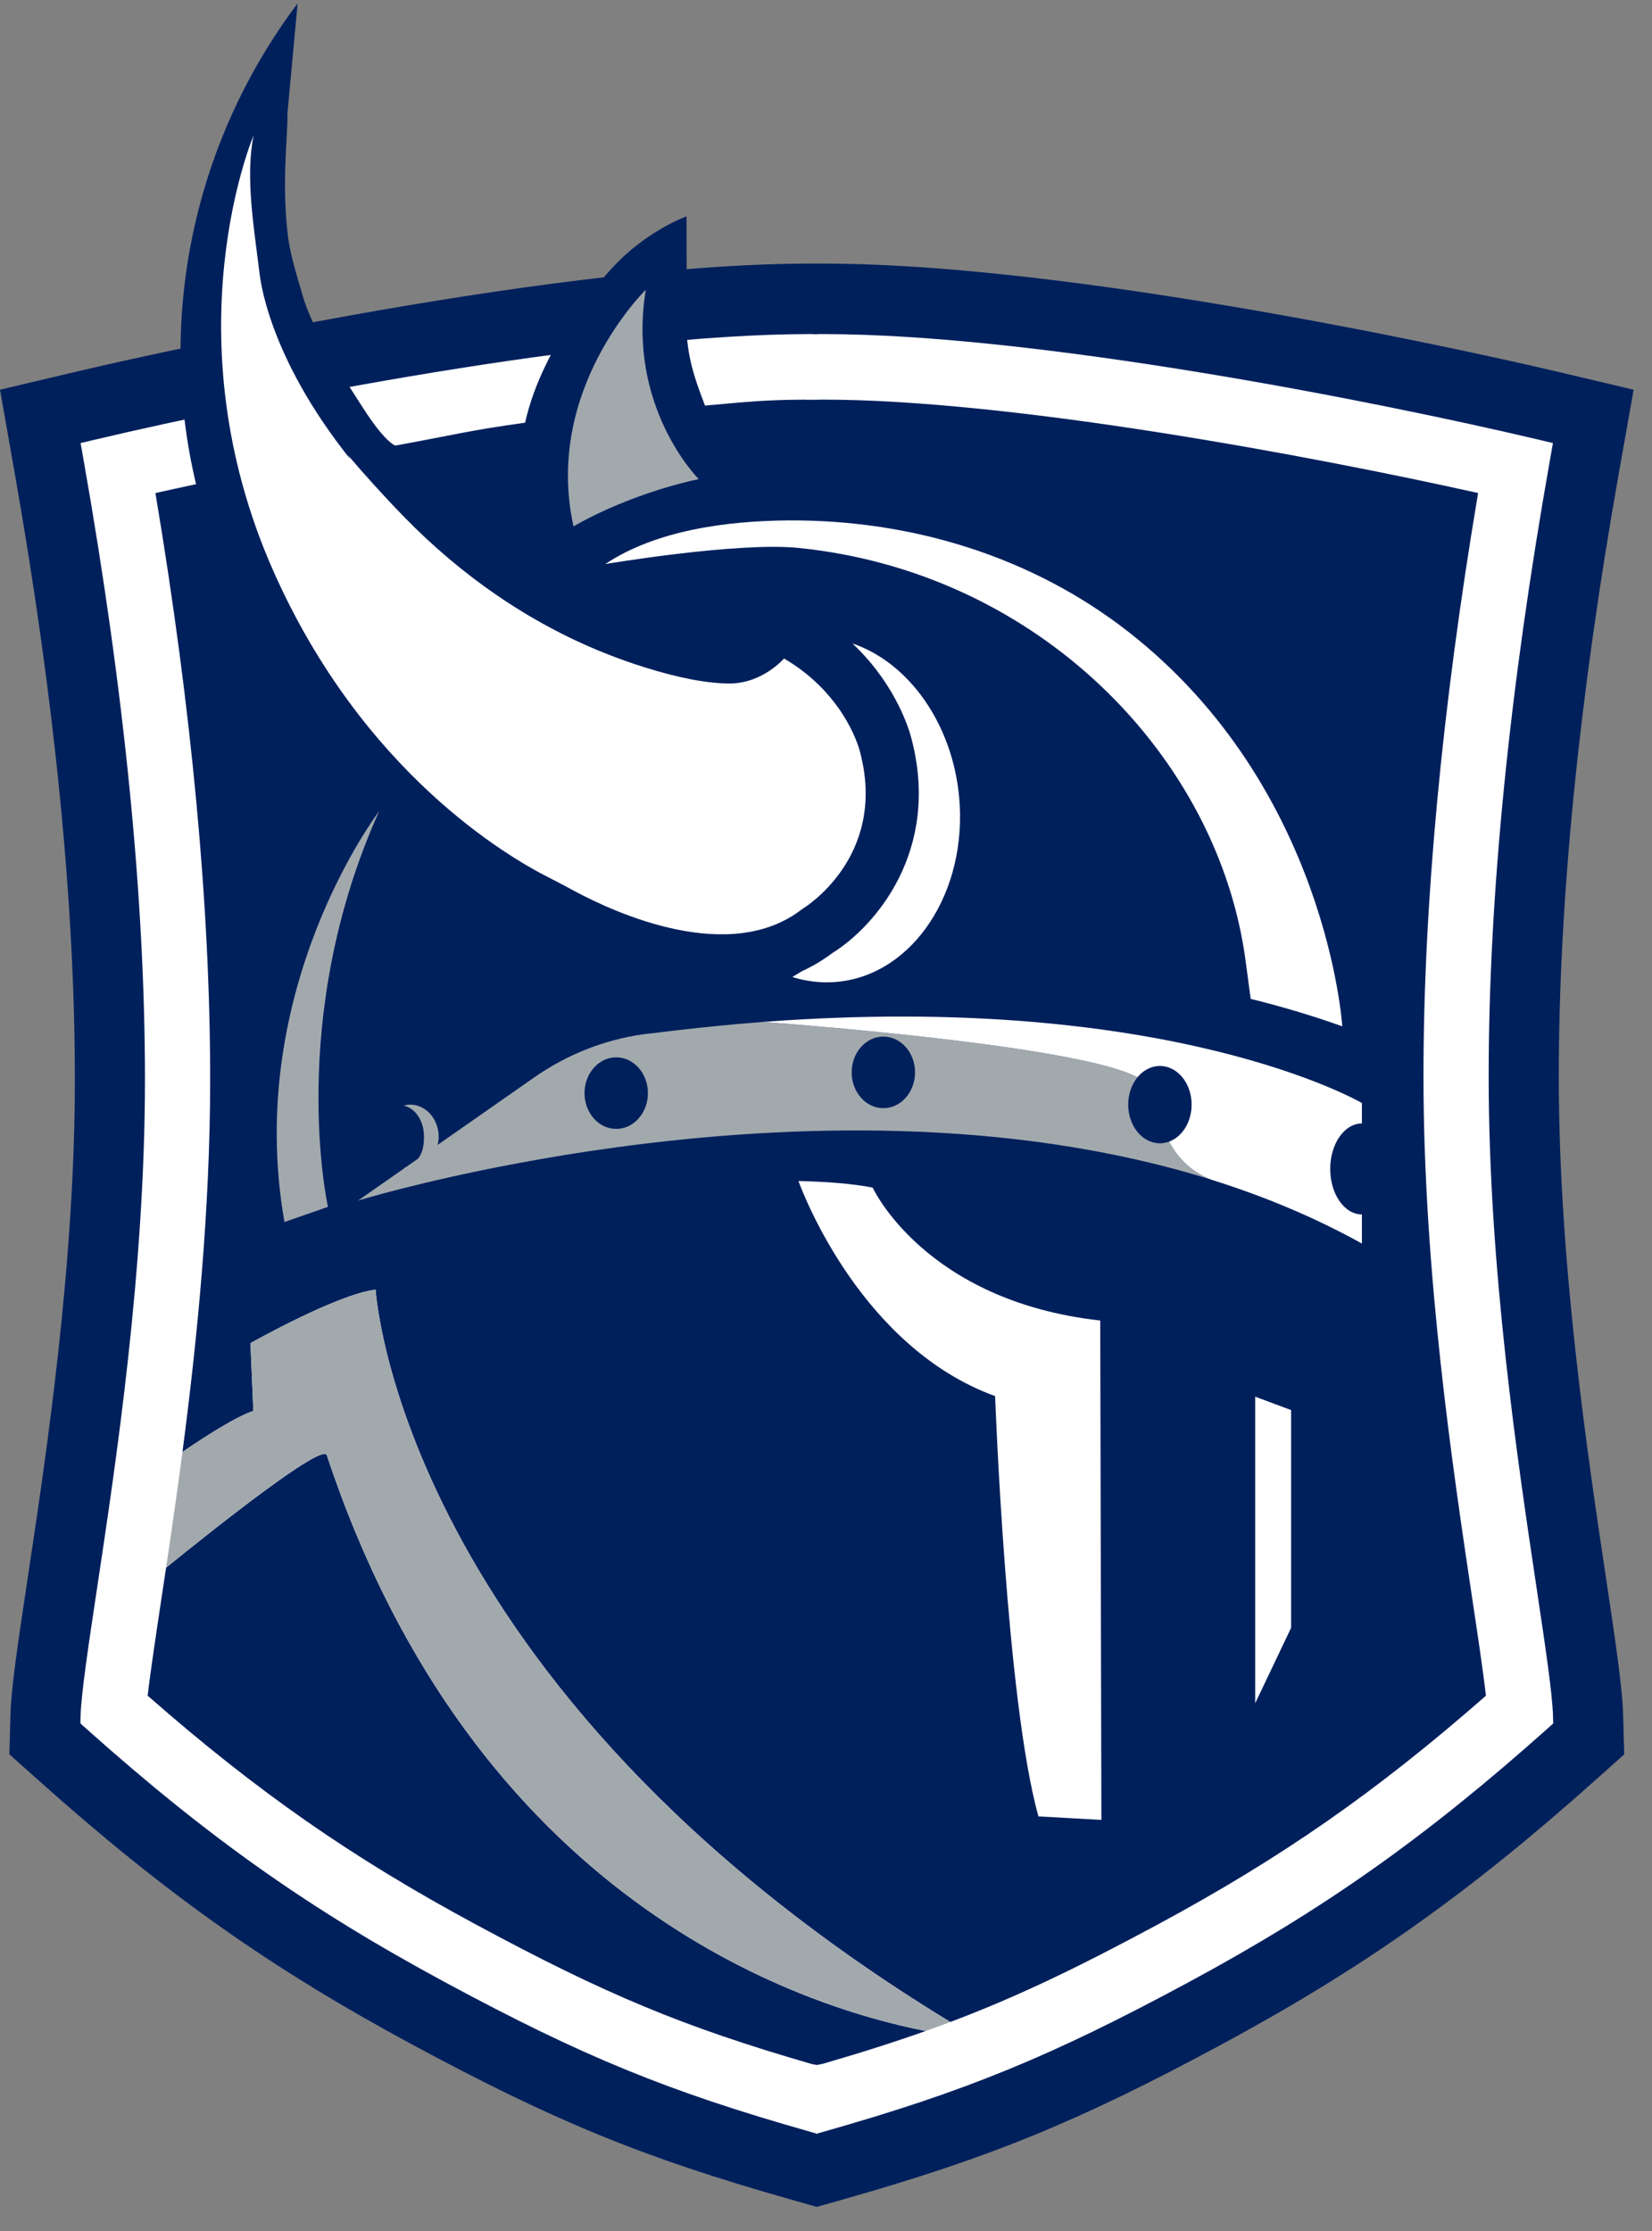 <svg width="60" height="81" viewBox="0 0 60 81" fill="none" xmlns="http://www.w3.org/2000/svg">
<rect x="0" y="0" width="60" height="81" fill="#808080" stroke="none"/>
<g clip-path="url(#clip0_15327_33211)">
<path d="M58.33 57.296C57.647 52.736 56.614 45.845 56.614 39.076C56.614 32.72 57.347 25.362 58.791 17.204L59.333 14.15L56.479 13.475C55.805 13.315 39.857 9.57 29.879 9.57H29.442C19.48 9.57 3.526 13.315 2.851 13.475L0 14.149L0.538 17.201C1.985 25.41 2.719 32.807 2.719 39.186C2.719 45.929 1.686 52.781 1.002 57.32C0.633 59.758 0.407 61.301 0.38 62.241L0.34 63.692L1.42 64.657C6.035 68.778 9.834 71.461 14.967 74.228C20.148 77.02 23.359 78.335 28.712 79.854L29.666 80.125L30.621 79.854C35.968 78.337 39.179 77.022 44.366 74.228C49.498 71.46 53.296 68.778 57.911 64.659L58.99 63.696L58.951 62.245C58.925 61.309 58.698 59.755 58.33 57.296Z" fill="#00205C"/>
<path d="M29.404 77.391C24.256 75.93 21.164 74.664 16.171 71.972C11.226 69.307 7.564 66.719 3.111 62.743L2.919 62.571L2.926 62.313C2.949 61.486 3.213 59.733 3.519 57.704C4.214 53.093 5.265 46.126 5.265 39.186C5.265 32.658 4.518 25.111 3.045 16.754L2.927 16.086L3.435 15.966C9.459 14.541 21.716 12.129 29.442 12.129H29.508L29.531 12.134H29.666C29.692 12.134 29.717 12.133 29.743 12.131L29.783 12.13L29.887 12.129C37.613 12.129 49.87 14.541 55.895 15.966L56.402 16.086L56.285 16.752C54.814 25.058 54.068 32.569 54.068 39.076C54.068 46.038 55.117 53.043 55.812 57.679C56.118 59.72 56.383 61.483 56.405 62.315L56.412 62.573L56.221 62.745C51.764 66.721 48.103 69.308 43.162 71.972C38.164 74.665 35.072 75.931 29.929 77.391L29.751 77.441L29.666 77.47L29.582 77.442L29.404 77.391Z" fill="white"/>
<path d="M11.87 52.833C11.715 52.365 7.66 55.597 6.032 56.918C5.973 57.312 5.915 57.694 5.86 58.061C5.666 59.351 5.466 60.673 5.363 61.565C9.367 65.072 12.776 67.442 17.29 69.875C21.975 72.401 24.8 73.582 29.464 74.933L29.665 74.973L29.868 74.934C31.248 74.534 32.466 74.148 33.62 73.738C29.022 72.837 17.225 68.981 11.87 52.833Z" fill="#00205C"/>
<path d="M53.968 61.566C53.866 60.668 53.666 59.335 53.47 58.032C52.765 53.326 51.7 46.215 51.7 39.076C51.7 32.844 52.367 25.728 53.684 17.9C47.615 16.549 36.73 14.509 29.896 14.509L29.842 14.509C29.784 14.513 29.725 14.514 29.666 14.514H29.255L29.238 14.51C27.844 14.518 27.249 14.576 25.606 14.726C25.29 13.89 24.868 12.849 24.942 11.49L24.936 7.854C24.936 7.854 23.455 8.385 22.23 9.734C22.078 9.901 19.721 12.419 19.072 15.346C16.922 15.646 16.422 15.805 14.356 16.178C14.064 16.04 13.637 15.515 13.191 14.82C12.442 13.653 11.336 11.991 10.969 10.652C10.866 10.28 10.557 9.344 10.464 8.618C10.211 6.64 10.464 4.894 10.438 4.135L10.809 0.125C7.042 5.128 5.678 11.546 7.121 17.579C6.605 17.689 6.109 17.797 5.645 17.901C6.965 25.776 7.633 32.93 7.633 39.186C7.633 43.95 7.155 48.694 6.627 52.715C7.389 52.196 8.576 51.425 9.201 51.227L9.097 48.765C9.097 48.765 12.28 46.971 13.642 46.825C13.642 46.825 14.465 61.192 34.515 73.412C36.898 72.513 39.105 71.458 42.043 69.875C46.556 67.441 49.964 65.073 53.968 61.566Z" fill="#00205C"/>
<path d="M13.642 46.825C12.28 46.971 9.097 48.765 9.097 48.765L9.201 51.227C8.576 51.425 7.389 52.196 6.627 52.715C6.428 54.232 6.222 55.645 6.032 56.918C7.66 55.597 11.715 52.365 11.87 52.833C17.225 68.98 29.022 72.836 33.62 73.738C33.922 73.631 34.22 73.523 34.515 73.412C14.465 61.192 13.642 46.825 13.642 46.825Z" fill="#A2A9AD"/>
<path d="M13.772 29.45C13.772 29.45 8.841 35.9 10.331 44.367L11.911 43.817C11.911 43.817 10.38 36.985 13.772 29.45Z" fill="#A2A9AD"/>
<path d="M28.623 18.895C26.34 18.912 23.801 19.268 21.984 20.479C21.984 20.479 26.779 19.669 28.999 19.893C37.75 20.776 44.274 27.507 45.245 34.923C45.332 35.591 45.425 36.266 45.425 36.266C46.518 36.536 47.635 36.864 48.751 37.263C48.751 37.263 48.215 28.608 41.008 22.959C37.487 20.199 33.089 18.863 28.623 18.895Z" fill="white"/>
<path d="M31.235 27.296C31.235 27.296 30.948 26.072 29.774 24.904C29.759 24.889 29.744 24.874 29.729 24.86C29.387 24.527 28.978 24.2 28.476 23.908C28.476 23.908 27.697 24.814 26.502 24.815C25.691 24.815 24.65 24.617 23.41 24.227C22.905 24.069 22.421 23.895 21.956 23.709C19.198 22.606 16.731 20.879 14.656 18.746C13.873 17.941 13.191 17.177 12.633 16.52C12.669 16.579 12.706 16.637 12.742 16.696C9.675 12.867 9.439 10 9.422 9.884C9.227 8.294 8.903 6.404 9.211 4.915C9.211 4.915 6.126 12.163 9.932 20.741C13.177 28.053 18.46 31.122 19.948 31.868C20.256 32.023 20.559 32.186 20.863 32.35C22.316 33.131 26.515 35.068 29.15 32.993L29.149 32.996C29.149 32.996 32.256 31.148 31.235 27.296Z" fill="white"/>
<path d="M30.026 35.665C29.604 35.665 29.186 35.6 28.776 35.471L29.135 35.257C29.522 35.079 29.891 34.858 30.231 34.602C31.79 33.632 34.175 30.88 33.102 26.81C33.027 26.517 32.58 24.968 31.115 23.511C31.115 23.511 30.998 23.397 30.96 23.362C32.993 24.049 34.583 26.254 34.834 28.926C35.157 32.37 33.172 35.385 30.409 35.648C30.282 35.659 30.153 35.665 30.026 35.665Z" fill="white"/>
<path d="M23.455 10.521C23.455 10.521 19.731 14.142 20.83 19.112C20.83 19.112 22.692 17.977 25.378 17.394C25.378 17.394 22.753 14.786 23.455 10.521Z" fill="#A2A9AD"/>
<path d="M42.122 40.426C41.912 39.33 41.241 39.077 41.241 39.077C39.124 38.031 30.256 37.294 27.727 37.102C26.695 37.18 25.624 37.284 24.514 37.415C24.23 37.449 23.951 37.479 23.662 37.517C23.662 37.517 23.553 37.525 23.354 37.553C21.928 37.753 20.573 38.299 19.391 39.125L15.893 41.57C15.916 41.475 15.932 41.376 15.932 41.273C15.932 40.628 15.469 40.105 14.897 40.105C14.816 40.105 14.738 40.118 14.663 40.138C15.121 40.258 15.399 40.719 15.399 41.273C15.399 41.584 15.352 41.863 15.177 42.071L14.731 42.383C14.708 42.391 14.686 42.402 14.663 42.408C14.671 42.41 14.68 42.411 14.688 42.413L13.005 43.589C13.005 43.589 15.248 42.899 18.782 42.238C19.895 42.029 21.136 41.823 22.477 41.643C28.552 40.825 36.651 40.527 44.013 42.837C42.895 42.402 42.326 41.496 42.122 40.426Z" fill="#A2A9AD"/>
<path d="M22.38 40.987C23.016 40.987 23.532 40.406 23.532 39.688C23.532 38.97 23.016 38.388 22.38 38.388C21.745 38.388 21.229 38.97 21.229 39.688C21.229 40.406 21.745 40.987 22.38 40.987Z" fill="#00205C"/>
<path d="M48.313 42.44C48.313 41.528 48.828 40.789 49.464 40.789V40.047C49.464 40.047 42.54 35.986 27.727 37.102C30.256 37.294 39.124 38.031 41.241 39.077C41.241 39.077 41.912 39.33 42.122 40.426C42.327 41.496 42.895 42.401 44.013 42.837C45.893 43.427 47.726 44.184 49.464 45.149V44.092C48.828 44.092 48.313 43.353 48.313 42.44Z" fill="white"/>
<path d="M42.127 41.509C42.763 41.509 43.279 40.881 43.279 40.105C43.279 39.329 42.763 38.701 42.127 38.701C41.492 38.701 40.976 39.329 40.976 40.105C40.976 40.881 41.492 41.509 42.127 41.509Z" fill="#00205C"/>
<path d="M32.083 40.234C32.719 40.234 33.234 39.652 33.234 38.934C33.234 38.217 32.719 37.635 32.083 37.635C31.448 37.635 30.932 38.217 30.932 38.934C30.932 39.652 31.448 40.234 32.083 40.234Z" fill="#00205C"/>
<path d="M36.142 50.688C36.142 50.688 36.548 61.797 37.716 65.947L40.002 66.075L39.96 47.944C33.583 47.234 31.695 43.118 31.695 43.118C30.967 42.974 30.02 42.903 28.999 42.878C29.218 43.475 31.345 48.944 36.142 50.688Z" fill="white"/>
<path d="M45.588 61.839L46.892 59.103V51.195L45.588 50.709V61.839Z" fill="white"/>
</g>
<defs>
<clipPath id="clip0_15327_33211">
<rect width="59.333" height="80" fill="white" transform="translate(0 0.125)"/>
</clipPath>
</defs>
</svg>
